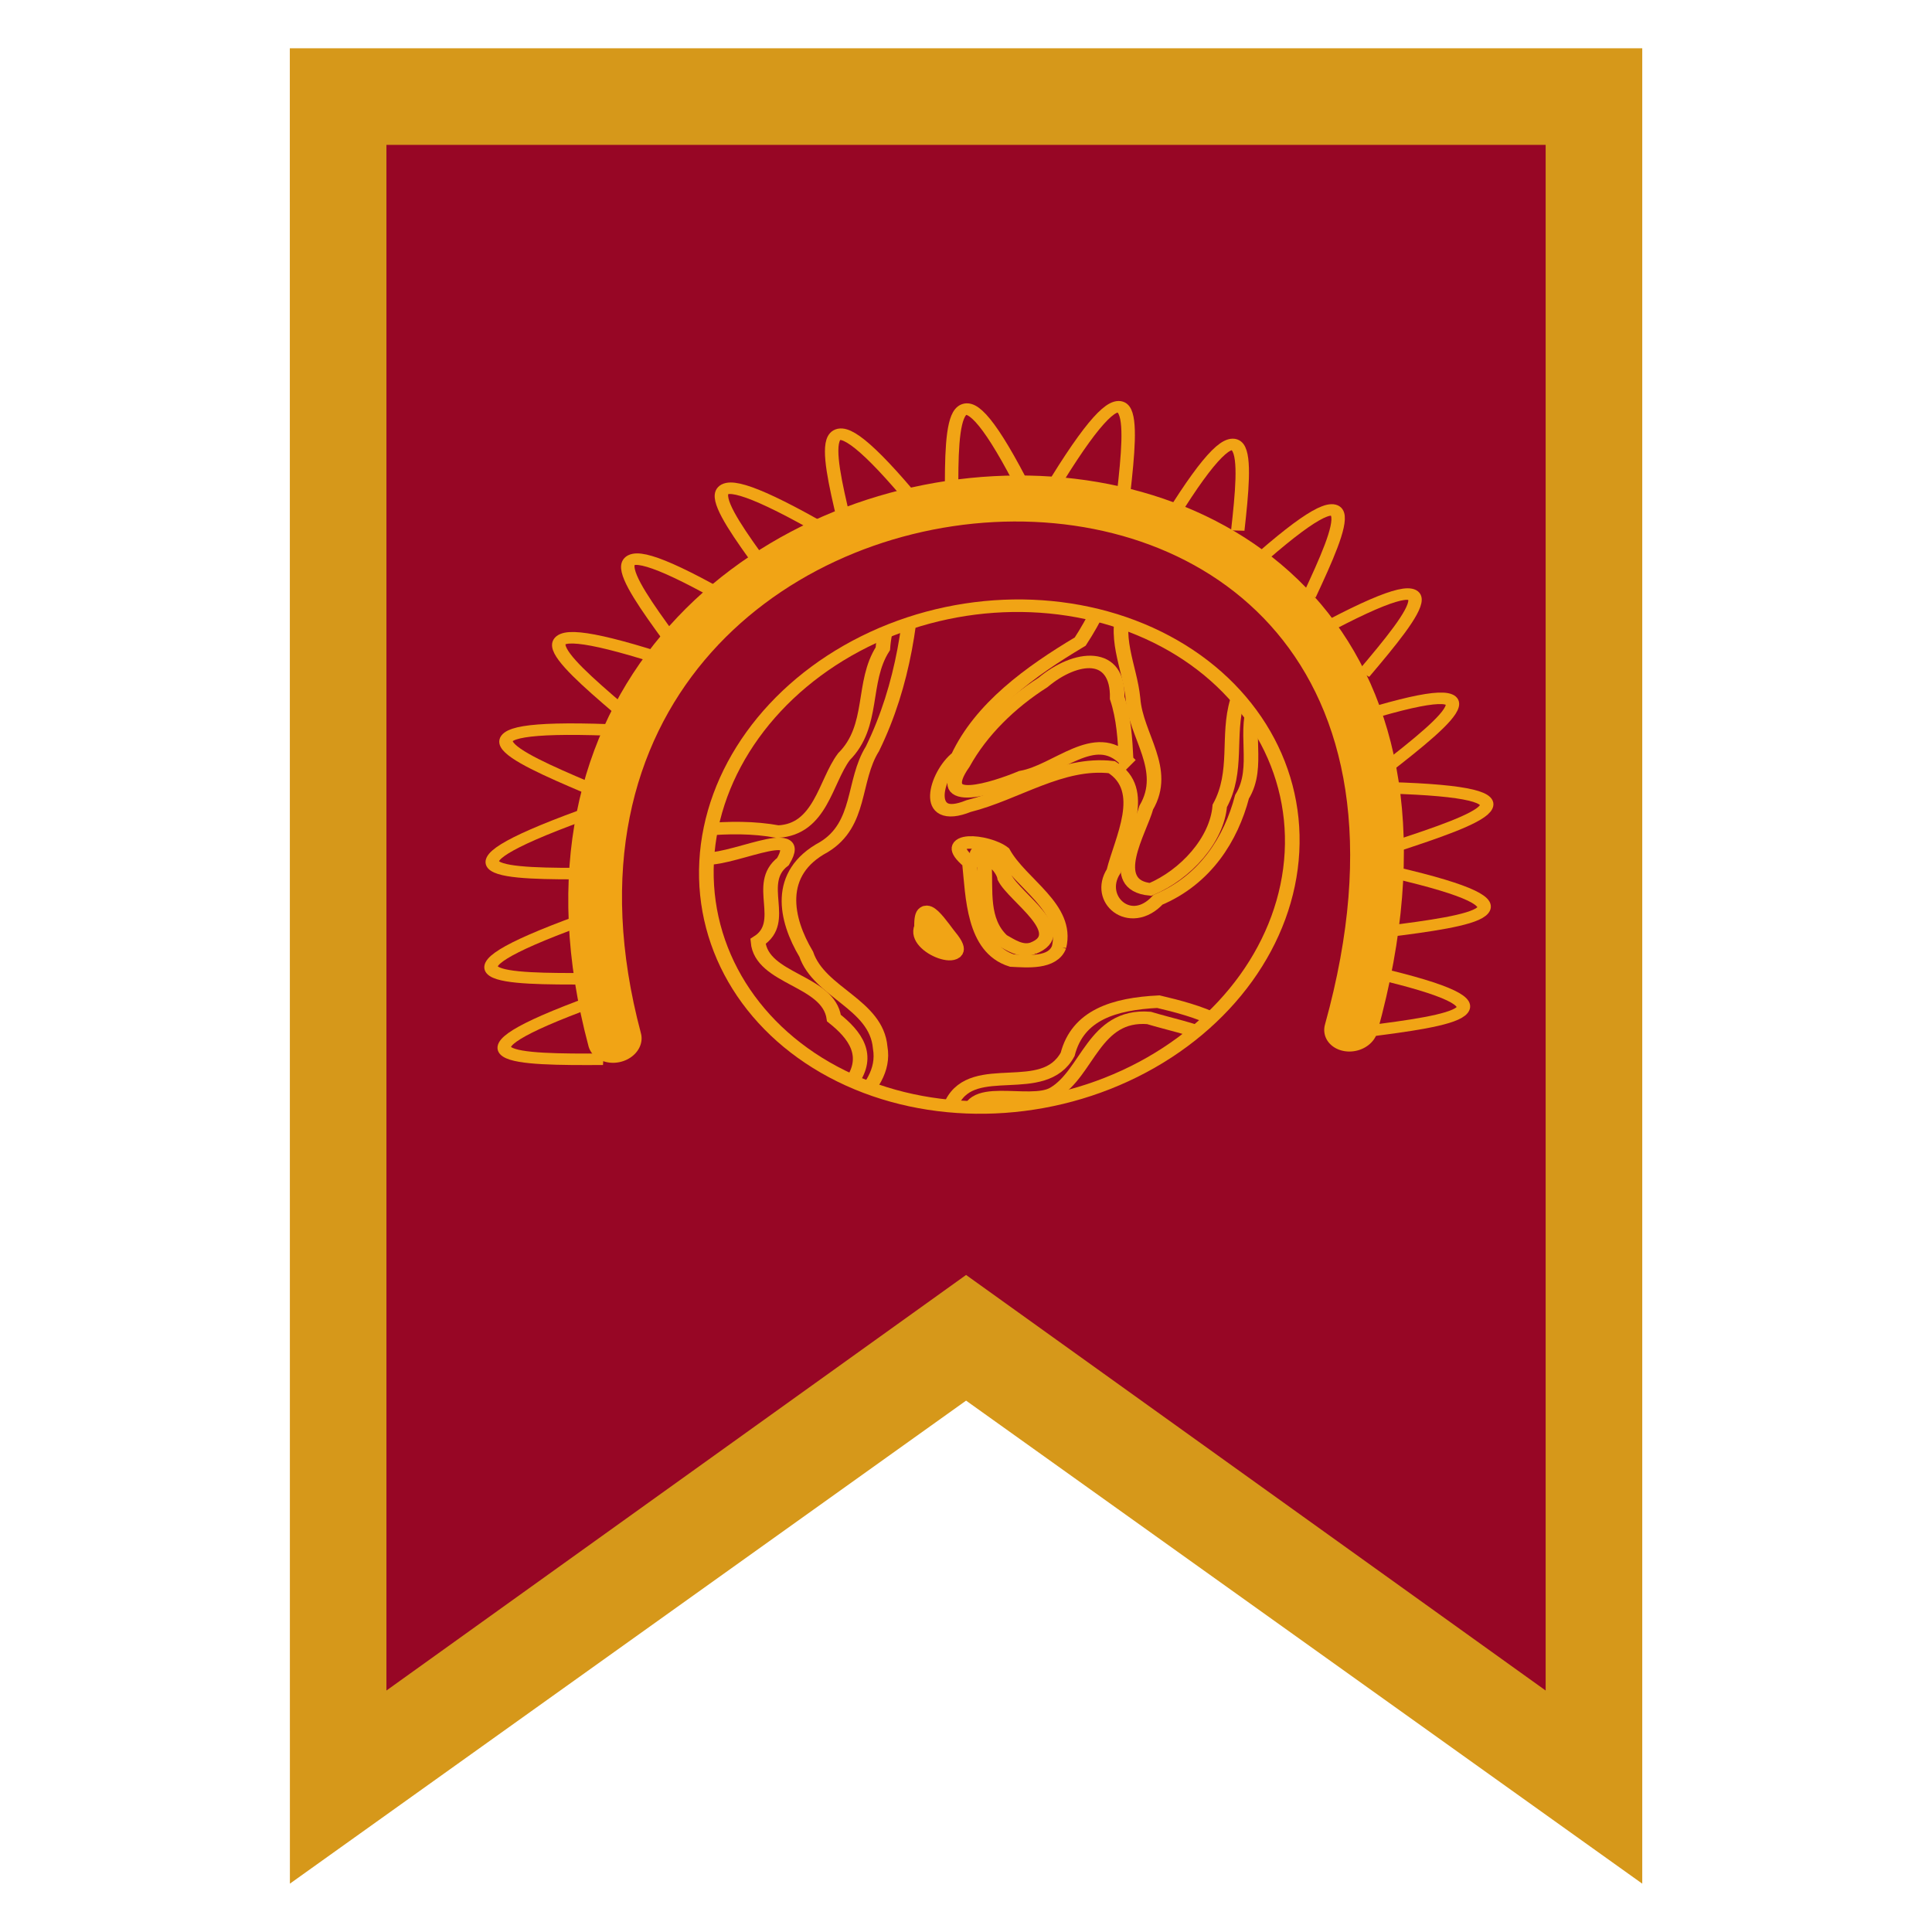 <?xml version="1.0" encoding="UTF-8" standalone="no"?>
<svg
   xmlns:dc="http://purl.org/dc/elements/1.1/"
   xmlns:cc="http://creativecommons.org/ns#"
   xmlns:rdf="http://www.w3.org/1999/02/22-rdf-syntax-ns#"
   xmlns:svg="http://www.w3.org/2000/svg"
   xmlns="http://www.w3.org/2000/svg"
   xmlns:xlink="http://www.w3.org/1999/xlink"
   xmlns:sodipodi="http://sodipodi.sourceforge.net/DTD/sodipodi-0.dtd"
   xmlns:inkscape="http://www.inkscape.org/namespaces/inkscape"
   width="100"
   height="100"
   viewBox="0 0 26.458 26.458"
   version="1.1"
   id="svg4525"
   inkscape:version="1.0.1 (3bc2e813f5, 2020-09-07)"
   sodipodi:docname="ueflag.svg"
   inkscape:export-filename="/mnt/storage/Development/Games/Death 3D/Game Images/ueflag.png"
   inkscape:export-xdpi="192"
   inkscape:export-ydpi="192">
  <defs
     id="defs4519">
    <linearGradient
       id="linearGradient3755">
      <stop
         id="stop3757"
         offset="0"
         style="stop-color:#71bdf0;stop-opacity:1;" />
      <stop
         id="stop3759"
         offset="1"
         style="stop-color:#0099ff;stop-opacity:1;" />
    </linearGradient>
    <clipPath
       id="clipPath3871-9-1"
       clipPathUnits="userSpaceOnUse">
      <circle
         r="169.799"
         cy="445.274"
         cx="250.744"
         style="fill:url(#radialGradient3875-8-5);fill-opacity:1;stroke:none"
         id="path3873-2-5" />
    </clipPath>
    <radialGradient
       r="169.799"
       fy="372.224"
       fx="197.168"
       cy="372.224"
       cx="197.168"
       gradientTransform="matrix(0.327,1.435,-1.349,0.308,634.853,-18.774)"
       gradientUnits="userSpaceOnUse"
       id="radialGradient3875-8-5"
       xlink:href="#linearGradient3755"
       inkscape:collect="always" />
  </defs>
  <sodipodi:namedview
     id="base"
     pagecolor="#ffffff"
     bordercolor="#666666"
     borderopacity="1.0"
     inkscape:pageopacity="0.0"
     inkscape:pageshadow="2"
     inkscape:zoom="3.7787836"
     inkscape:cx="18.342676"
     inkscape:cy="56.086223"
     inkscape:document-units="mm"
     inkscape:current-layer="layer1"
     showgrid="false"
     units="px"
     showguides="true"
     inkscape:window-width="1651"
     inkscape:window-height="1120"
     inkscape:window-x="2887"
     inkscape:window-y="91"
     inkscape:window-maximized="0"
     inkscape:document-rotation="0">
    <inkscape:grid
       type="xygrid"
       id="grid5072" />
  </sodipodi:namedview>
  <g
     inkscape:label="Layer 1"
     inkscape:groupmode="layer"
     id="layer1"
     transform="translate(0,-270.542)">
    <g
       id="g939"
       transform="translate(0,0.661)">
      <path
         style="fill:#d6981a;fill-opacity:1;stroke:none;stroke-width:0.265;stroke-linecap:butt;stroke-linejoin:miter;stroke-miterlimit:4;stroke-dasharray:none;stroke-opacity:1"
         d="m 3.969,270.542 h 18.521 v 25.135 l -9.26,-6.615 -9.26,6.615 z"
         id="path4634"
         inkscape:connector-curvature="0"
         sodipodi:nodetypes="cccccc" />
      <path
         style="fill:#970625;fill-opacity:1;stroke:none;stroke-width:0.265px;stroke-linecap:butt;stroke-linejoin:miter;stroke-opacity:1"
         d="M 5.292,271.865 H 21.167 v 21.167 l -7.937,-5.691 -7.938,5.691 z"
         id="path4636"
         inkscape:connector-curvature="0"
         sodipodi:nodetypes="cccccc" />
      <g
         id="g6084"
         transform="matrix(0.196,-0.003,-0.009,0.168,-2.354,91.132)"
         style="opacity:0.861;fill:none;stroke:#ffbd12;stroke-opacity:1">
        <circle
           transform="scale(-1,1)"
           id="circle5950"
           style="fill:none;fill-opacity:1;stroke:#ffbd12;stroke-width:1.022;stroke-miterlimit:4;stroke-dasharray:none;stroke-opacity:1"
           cx="-134.005"
           cy="1136.201"
           r="20.449" />
        <g
           clip-path="url(#clipPath3871-9-1)"
           id="g5976"
           transform="matrix(-0.12,0,0,0.12,164.202,1082.576)"
           style="fill:none;fill-opacity:1;stroke:#ffbd12;stroke-width:8.483;stroke-miterlimit:4;stroke-dasharray:none;stroke-opacity:1">
          <path
             style="fill:none;fill-opacity:1;stroke:#ffbd12;stroke-width:8.483;stroke-miterlimit:4;stroke-dasharray:none;stroke-opacity:1"
             d="m 182.359,207.556 c 6.654,32.074 13.632,64.68 28.843,93.971 28.251,19.772 55.752,43.493 67.686,76.957 12.312,11.478 18.985,46.108 -7.732,33.743 -27.346,-7.573 -52.834,-29.488 -82.272,-24.981 -22.246,15.837 -7.959,48.806 -4.329,70.709 9.71,19.041 -11.621,39.978 -26.741,19.906 -27.141,-13.131 -40.638,-40.804 -45.747,-69.133 -9.93,-20.457 2.139,-45.221 -5.657,-67.362 C 98.866,298.839 63.013,269.773 49.311,229.885 93.661,222.442 138.01,214.999 182.359,207.556 Z"
             id="path5952"
             inkscape:connector-curvature="0" />
          <path
             style="fill:none;fill-opacity:1;stroke:#ffbd12;stroke-width:8.483;stroke-miterlimit:4;stroke-dasharray:none;stroke-opacity:1"
             d="m 310.755,236.398 c -1.225,45.905 1.897,92.461 18.178,135.86 10.686,21.58 3.993,51.117 25.258,66.343 27.541,17.223 20.057,48.827 6.925,72.613 -8.897,26.44 -42.454,34.565 -46.016,64.235 -6.146,31.583 30.186,47.635 35.662,75.91 63.267,-42.178 126.535,-84.357 189.802,-126.535 7.133,-74.122 14.266,-148.244 21.399,-222.366 -63.578,-49.932 -127.155,-99.863 -190.733,-149.795 -20.159,27.912 -40.317,55.824 -60.476,83.736 z"
             id="path5954"
             inkscape:connector-curvature="0" />
          <path
             style="fill:none;fill-opacity:1;stroke:#ffbd12;stroke-width:8.483;stroke-miterlimit:4;stroke-dasharray:none;stroke-opacity:1"
             d="m 95.832,588.091 c 8.165,-24.88 35.732,-34.347 58.615,-40.938 25.639,1.041 46.516,8.123 51.202,34.894 12.681,29.824 54.486,2.495 65.771,31.271 0.762,20.115 -14.498,47.259 -27.414,57.092 -49.391,-27.44 -98.783,-54.879 -148.174,-82.319 z"
             id="path5956"
             inkscape:connector-curvature="0" />
          <path
             style="fill:none;fill-opacity:1;stroke:#ffbd12;stroke-width:8.483;stroke-miterlimit:4;stroke-dasharray:none;stroke-opacity:1"
             d="m 213.993,509.006 c -4.279,-26.927 24.464,-43.36 35.624,-65.003 9.769,-8.709 38.671,-12.145 19.27,6.387 -3.128,22.951 -4.864,58.6 -27.88,67.307 -9.031,0.664 -23.872,2.66 -27.014,-8.692 z"
             id="path5958"
             inkscape:connector-curvature="0" />
          <path
             style="fill:none;fill-opacity:1;stroke:#ffbd12;stroke-width:8.483;stroke-miterlimit:4;stroke-dasharray:none;stroke-opacity:1"
             d="m 276.841,502.364 c 5.95,-7.786 19.46,-32.165 17.944,-8.875 4.87,15.448 -31.985,29.44 -17.944,8.875 z"
             id="path5960"
             inkscape:connector-curvature="0" />
          <path
             style="fill:none;fill-opacity:1;stroke:#ffbd12;stroke-width:8.483;stroke-miterlimit:4;stroke-dasharray:none;stroke-opacity:1"
             d="m 83.173,270.747 c 1.908,28.52 33.28,44.556 34.656,72.378 5.03,23.797 -2.985,48.361 6.931,71.576 0.574,23.064 17.537,46.246 37.721,56.048 26.203,-3.301 8.14,-39.277 5.073,-55.601 -11.928,-25.892 8.326,-48.818 11.073,-73.997 2.956,-22.642 14.376,-43.08 6.554,-66.59 5.819,-18.032 -7.976,-40.723 -12.476,-54.028 -36.597,5.897 -73.195,11.794 -109.792,17.692 6.753,10.841 13.507,21.682 20.26,32.523 z"
             id="path5962"
             inkscape:connector-curvature="0" />
          <path
             style="fill:none;fill-opacity:1;stroke:#ffbd12;stroke-width:8.483;stroke-miterlimit:4;stroke-dasharray:none;stroke-opacity:1"
             d="m 180.742,382.711 c 19.151,-22.174 39.752,6.318 60.712,10.24 14.978,7.184 50.935,20.411 34.157,-9.328 -9.312,-21.577 -25.148,-40.511 -43.964,-54.652 -18.554,-18.615 -42.994,-20.736 -43.749,11.257 -4.543,13.762 -5.867,28.149 -7.156,42.483 z"
             id="path5964"
             inkscape:connector-curvature="0" />
          <path
             style="fill:none;fill-opacity:1;stroke:#ffbd12;stroke-width:8.483;stroke-miterlimit:4;stroke-dasharray:none;stroke-opacity:1"
             d="m 97.569,598.642 c 9.13,-27.163 38.174,-31.938 61.847,-40.52 32.222,-3.554 33.841,36.891 53.05,49.961 14.115,9.629 53.533,-9.807 48.144,18.818 -12.128,12.129 -12.902,43.226 -32.288,43.344 -43.584,-23.867 -87.168,-47.735 -130.752,-71.602 z"
             id="path5966"
             inkscape:connector-curvature="0" />
          <path
             style="fill:none;fill-opacity:1;stroke:#ffbd12;stroke-width:8.483;stroke-miterlimit:4;stroke-dasharray:none;stroke-opacity:1"
             d="m 308.167,224.895 c 3.445,27.336 17.382,51.125 17.834,79.452 11.516,22.653 2.215,52.174 19.287,72.986 10.123,16.692 11.25,49.338 36.289,50.241 28.251,-6.501 58.003,-0.45 86.239,3.924 20.321,8.535 29.912,31.538 52.55,35.669 11.638,5.221 35.779,14.632 34.732,-5.839 7.168,-33.057 15.823,-66.082 22.068,-99.159 -7.026,-38.116 -14.052,-76.233 -21.078,-114.349 -82.64,-7.642 -165.28,-15.284 -247.92,-22.926 z"
             id="path5968"
             inkscape:connector-curvature="0" />
          <path
             style="fill:none;fill-opacity:1;stroke:#ffbd12;stroke-width:8.483;stroke-miterlimit:4;stroke-dasharray:none;stroke-opacity:1"
             d="m 325.762,664.22 c -8.912,-26.221 35.21,-43.959 5.124,-65.243 -10.58,-18.223 -0.742,-32.428 12.091,-44.031 4.349,-26.106 43.424,-26.823 46.634,-52.924 -17.272,-12.9 3.977,-39.315 -12.054,-54.018 -13.015,-27.711 33.834,1.706 47.887,-3.403 22.488,1.406 45.282,4.507 55.434,26.198 23.696,10.068 51.771,10.916 73.47,25.979 4.691,7.79 -2.354,17.763 -2.827,26.483 -6.119,27.259 -12.239,54.518 -18.358,81.778 -45.319,21.86 -90.637,43.719 -135.956,65.579 -23.815,-2.133 -47.629,-4.265 -71.444,-6.398 z"
             id="path5970"
             inkscape:connector-curvature="0" />
          <path
             style="fill:none;fill-opacity:1;stroke:#ffbd12;stroke-width:8.483;stroke-miterlimit:4;stroke-dasharray:none;stroke-opacity:1"
             d="m 229.26,509.604 c -22.34,-10.022 12.102,-34.656 18.582,-48.269 1.966,-11.806 27.039,-28.274 12.163,-8.711 -1.594,17.42 0.3,37.644 -12.438,51.016 -5.344,3.472 -11.489,8.551 -18.308,5.964 z"
             id="path5972"
             inkscape:connector-curvature="0" />
          <path
             style="fill:none;fill-opacity:1;stroke:#ffbd12;stroke-width:8.483;stroke-miterlimit:4;stroke-dasharray:none;stroke-opacity:1"
             d="m 289.237,494.199 c -12.622,6.631 -9.903,21.885 1.307,6.715 2.236,-2.425 -0.867,-4.38 -1.307,-6.715 z"
             id="path5974"
             inkscape:connector-curvature="0" />
        </g>
        <path
           sodipodi:nodetypes="cc"
           inkscape:connector-curvature="0"
           id="path6002"
           d="m 107.799,1150.667 c -15.125,-55.32 63.233,-61.043 51.449,0"
           style="fill:none;stroke:#ffbd12;stroke-width:3.75;stroke-linecap:round;stroke-linejoin:round;stroke-miterlimit:4;stroke-dasharray:none;stroke-opacity:1" />
        <path
           sodipodi:nodetypes="cc"
           inkscape:connector-curvature="0"
           id="path6004"
           d="m 107.077,1152.24 c -6.095,-0.067 -11.624,-0.282 -0.919,-4.749"
           style="fill:none;fill-opacity:1;stroke:#ffbd12;stroke-width:0.938px;stroke-linecap:butt;stroke-linejoin:miter;stroke-opacity:1" />
        <path
           style="fill:none;fill-opacity:1;stroke:#ffbd12;stroke-width:0.938px;stroke-linecap:butt;stroke-linejoin:miter;stroke-opacity:1"
           d="m 105.852,1145.653 c -6.095,-0.067 -11.624,-0.282 -0.919,-4.749"
           id="path6006"
           inkscape:connector-curvature="0"
           sodipodi:nodetypes="cc" />
        <path
           sodipodi:nodetypes="cc"
           inkscape:connector-curvature="0"
           id="path6008"
           d="m 105.545,1137.074 c -6.095,-0.067 -11.624,-0.282 -0.919,-4.749"
           style="fill:none;fill-opacity:1;stroke:#ffbd12;stroke-width:0.938px;stroke-linecap:butt;stroke-linejoin:miter;stroke-opacity:1" />
        <path
           style="fill:none;fill-opacity:1;stroke:#ffbd12;stroke-width:0.938px;stroke-linecap:butt;stroke-linejoin:miter;stroke-opacity:1"
           d="m 104.898,1130.044 c -5.446,-2.738 -10.318,-5.36 1.26,-4.67"
           id="path6010"
           inkscape:connector-curvature="0"
           sodipodi:nodetypes="cc" />
        <path
           sodipodi:nodetypes="cc"
           inkscape:connector-curvature="0"
           id="path6012"
           d="m 106.813,1123.637 c -4.371,-4.248 -8.23,-8.213 2.606,-4.075"
           style="fill:none;fill-opacity:1;stroke:#ffbd12;stroke-width:0.938px;stroke-linecap:butt;stroke-linejoin:miter;stroke-opacity:1" />
        <path
           style="fill:none;fill-opacity:1;stroke:#ffbd12;stroke-width:0.938px;stroke-linecap:butt;stroke-linejoin:miter;stroke-opacity:1"
           d="m 110.141,1117.972 c -3.372,-5.077 -6.304,-9.77 3.41,-3.431"
           id="path6014"
           inkscape:connector-curvature="0"
           sodipodi:nodetypes="cc" />
        <path
           sodipodi:nodetypes="cc"
           inkscape:connector-curvature="0"
           id="path6016"
           d="m 116.422,1112.304 c -3.372,-5.077 -6.304,-9.77 3.41,-3.431"
           style="fill:none;fill-opacity:1;stroke:#ffbd12;stroke-width:0.938px;stroke-linecap:butt;stroke-linejoin:miter;stroke-opacity:1" />
        <path
           style="fill:none;fill-opacity:1;stroke:#ffbd12;stroke-width:0.938px;stroke-linecap:butt;stroke-linejoin:miter;stroke-opacity:1"
           d="m 121.889,1108.589 c -1.482,-5.912 -2.678,-11.314 4.36,-2.094"
           id="path6018"
           inkscape:connector-curvature="0"
           sodipodi:nodetypes="cc" />
        <path
           sodipodi:nodetypes="cc"
           inkscape:connector-curvature="0"
           id="path6020"
           d="m 129.318,1106.684 c -0.304,-6.087 -0.425,-11.619 4.684,-1.206"
           style="fill:none;fill-opacity:1;stroke:#ffbd12;stroke-width:0.938px;stroke-linecap:butt;stroke-linejoin:miter;stroke-opacity:1" />
        <path
           style="fill:none;fill-opacity:1;stroke:#ffbd12;stroke-width:0.938px;stroke-linecap:butt;stroke-linejoin:miter;stroke-opacity:1"
           d="m 141.339,1106.684 c 0.304,-6.087 0.425,-11.619 -4.684,-1.206"
           id="path6022"
           inkscape:connector-curvature="0"
           sodipodi:nodetypes="cc" />
        <path
           sodipodi:nodetypes="cc"
           inkscape:connector-curvature="0"
           id="path6024"
           d="m 149.458,1109.901 c 0.304,-6.087 0.425,-11.619 -4.684,-1.206"
           style="fill:none;fill-opacity:1;stroke:#ffbd12;stroke-width:0.938px;stroke-linecap:butt;stroke-linejoin:miter;stroke-opacity:1" />
        <path
           style="fill:none;fill-opacity:1;stroke:#ffbd12;stroke-width:0.938px;stroke-linecap:butt;stroke-linejoin:miter;stroke-opacity:1"
           d="m 154.716,1115.295 c 2.048,-5.74 3.762,-11.002 -4.136,-2.507"
           id="path6026"
           inkscape:connector-curvature="0"
           sodipodi:nodetypes="cc" />
        <path
           inkscape:transform-center-y="1.1864474"
           inkscape:transform-center-x="-0.61398366"
           sodipodi:nodetypes="cc"
           inkscape:connector-curvature="0"
           id="path6028"
           d="m 158.81,1121.736 c 3.458,-5.019 6.47,-9.661 -3.351,-3.488"
           style="fill:none;fill-opacity:1;stroke:#ffbd12;stroke-width:0.938px;stroke-linecap:butt;stroke-linejoin:miter;stroke-opacity:1" />
        <path
           style="fill:none;fill-opacity:1;stroke:#ffbd12;stroke-width:0.938px;stroke-linecap:butt;stroke-linejoin:miter;stroke-opacity:1"
           d="m 160.596,1129.581 c 4.465,-4.149 8.411,-8.027 -2.514,-4.132"
           id="path6030"
           inkscape:connector-curvature="0"
           sodipodi:nodetypes="cc"
           inkscape:transform-center-x="-0.67152473"
           inkscape:transform-center-y="1.5702499" />
        <path
           inkscape:transform-center-y="1.5838868"
           inkscape:transform-center-x="-0.72847484"
           sodipodi:nodetypes="cc"
           inkscape:connector-curvature="0"
           id="path6032"
           d="m 161.676,1135.854 c 5.714,-2.121 10.846,-4.189 -0.738,-4.78"
           style="fill:none;fill-opacity:1;stroke:#ffbd12;stroke-width:0.938px;stroke-linecap:butt;stroke-linejoin:miter;stroke-opacity:1" />
        <path
           style="fill:none;fill-opacity:1;stroke:#ffbd12;stroke-width:0.938px;stroke-linecap:butt;stroke-linejoin:miter;stroke-opacity:1"
           d="m 161.295,1142.807 c 6.044,-0.783 11.51,-1.646 0.355,-4.824"
           id="path6034"
           inkscape:connector-curvature="0"
           sodipodi:nodetypes="cc"
           inkscape:transform-center-x="-0.5484898"
           inkscape:transform-center-y="1.0085868" />
        <path
           inkscape:transform-center-y="1.0085868"
           inkscape:transform-center-x="-0.5484898"
           sodipodi:nodetypes="cc"
           inkscape:connector-curvature="0"
           id="path6036"
           d="m 160.222,1150.926 c 6.044,-0.783 11.51,-1.646 0.355,-4.824"
           style="fill:none;fill-opacity:1;stroke:#ffbd12;stroke-width:0.938px;stroke-linecap:butt;stroke-linejoin:miter;stroke-opacity:1" />
      </g>
    </g>
  </g>
</svg>
